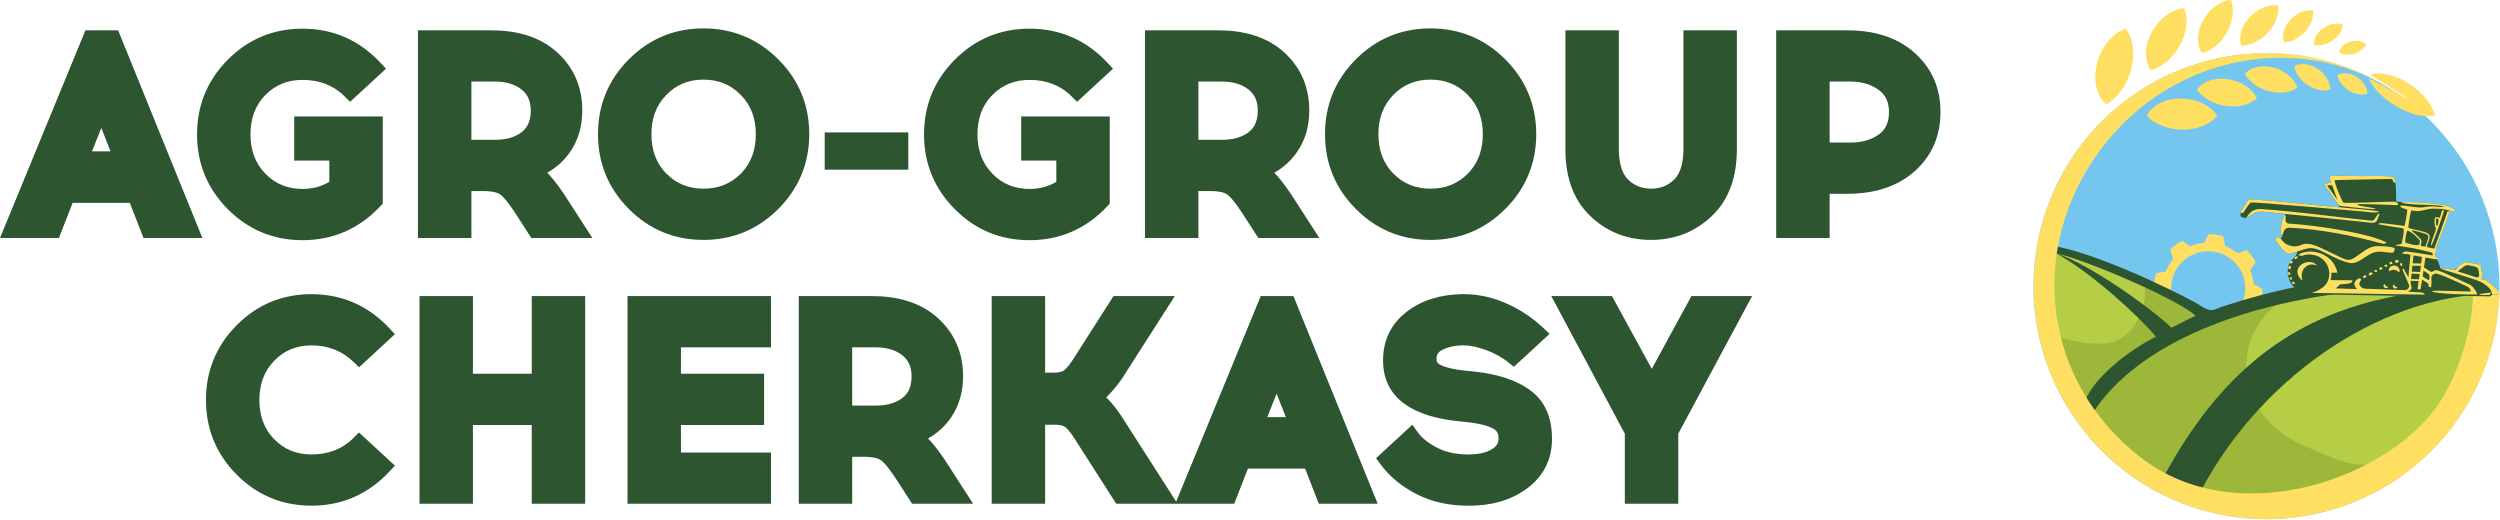 <svg width="4667" height="970" viewBox="0 0 4667 970" fill="none" xmlns="http://www.w3.org/2000/svg">
<path fill-rule="evenodd" clip-rule="evenodd" d="M2195.69 936.442L2353.55 552.741H2414.56L2571.85 940.412H2461.97L2436.36 874.84H2329.65L2304.03 940.412H2083.8L2005.74 818.442C2001.49 811.798 1994.43 801.45 1987.96 796.778C1983.35 793.438 1974.75 792.857 1969.31 792.857H1951.05V940.412H1851.3V552.741H1951.05V695.673H1967.26C1972.92 695.673 1981 695.032 1985.8 691.654C1992.38 687.044 1999.42 676.768 2003.69 670.1L2078.68 552.741H2193.09L2093.75 708.005C2086.18 718.341 2076.05 731.509 2065.04 741.966C2077.55 753.39 2088.3 768.773 2096.3 781.263L2195.69 936.442ZM135.602 378.693L109.982 444.265H0.005L159.506 56.594H220.515L377.8 444.265H267.921L242.311 378.693H135.602ZM614.783 339.419V299.783H549.211V217.462H714.532V380.12L710.635 384.308C671.313 426.547 622.516 448.367 564.75 448.367C510.445 448.367 463.669 429.04 425.351 390.553C387.059 352.067 367.841 305.218 367.841 250.937C367.841 196.657 387.059 149.808 425.351 111.321C463.669 72.835 510.445 53.52 564.75 53.52C622.516 53.52 671.313 75.328 710.635 117.567L720.584 128.253L653.487 190.134L643.623 180.257C621.899 158.521 595.346 149.167 564.75 149.167C537.616 149.167 514.536 157.965 495.438 177.366C475.457 197.661 467.59 222.847 467.59 250.937C467.59 279.076 475.675 304.019 495.475 324.304C514.524 343.801 537.568 352.708 564.75 352.708C582.867 352.708 599.569 348.546 614.783 339.419ZM1021.67 322.488C1036.91 338.028 1050.59 358.372 1060.6 374.215L1105.79 444.265H991.803L964.536 401.857C957.614 391.315 944.301 371.08 934.28 363.408C927.151 357.936 913.245 356.823 904.943 356.654H880.023V444.265H780.273V56.594H916.731C962.103 56.594 1007 67.074 1041.1 98.614C1072.25 127.455 1087 164.029 1087 206.364C1087 234.297 1080.17 260.729 1064.18 283.796C1052.85 300.159 1038.4 312.891 1021.67 322.488ZM1173.86 110.813C1212.18 72.326 1258.96 52.999 1313.26 52.999C1367.61 52.999 1414.46 72.363 1452.9 110.789C1491.33 149.227 1510.69 196.076 1510.69 250.429C1510.69 304.782 1491.33 351.631 1452.9 390.069C1414.46 428.495 1367.61 447.847 1313.26 447.847C1258.96 447.847 1212.18 428.532 1173.86 390.045C1135.57 351.558 1116.35 304.71 1116.35 250.429C1116.35 196.148 1135.57 149.3 1173.86 110.813ZM1695.64 316.691H1539.53V247.173H1695.64V316.691ZM1971.94 339.419V299.783H1906.36V217.462H2071.68V380.12L2067.79 384.308C2028.47 426.547 1979.67 448.367 1921.9 448.367C1867.6 448.367 1820.82 429.04 1782.5 390.553C1744.21 352.067 1724.99 305.218 1724.99 250.937C1724.99 196.657 1744.21 149.808 1782.5 111.321C1820.82 72.835 1867.6 53.52 1921.9 53.52C1979.67 53.52 2028.47 75.328 2067.79 117.567L2077.74 128.253L2010.64 190.134L2000.77 180.257C1979.05 158.521 1952.5 149.167 1921.9 149.167C1894.77 149.167 1871.69 157.965 1852.59 177.366C1832.61 197.661 1824.74 222.847 1824.74 250.937C1824.74 279.076 1832.83 304.019 1852.63 324.304C1871.68 343.801 1894.72 352.708 1921.9 352.708C1940.02 352.708 1956.72 348.546 1971.94 339.419ZM2378.82 322.488C2394.06 338.028 2407.74 358.372 2417.75 374.215L2462.94 444.265H2348.96L2321.69 401.857C2314.77 391.315 2301.45 371.08 2291.43 363.408C2284.3 357.936 2270.4 356.823 2262.1 356.654H2237.18V444.265H2137.43V56.594H2273.88C2319.26 56.594 2364.16 67.074 2398.25 98.614C2429.4 127.455 2444.16 164.029 2444.16 206.364C2444.16 234.297 2437.32 260.729 2421.33 283.796C2410 300.159 2395.55 312.891 2378.82 322.488ZM2531.02 110.813C2569.33 72.326 2616.11 52.999 2670.41 52.999C2724.77 52.999 2771.62 72.363 2810.05 110.789C2848.48 149.227 2867.84 196.076 2867.84 250.429C2867.84 304.782 2848.48 351.631 2810.05 390.069C2771.62 428.495 2724.77 447.847 2670.41 447.847C2616.11 447.847 2569.33 428.532 2531.02 390.045C2492.72 351.558 2473.5 304.71 2473.5 250.429C2473.5 196.148 2492.72 149.3 2531.02 110.813ZM3242.35 56.594V279.112C3242.35 325.962 3230.1 370.73 3195.29 403.661C3163.77 433.469 3125.65 447.847 3082.33 447.847C3038.89 447.847 3000.61 433.626 2969.08 403.624C2934.43 370.656 2922.31 325.865 2922.31 279.112V56.594H3022.06V277.575C3022.06 296.686 3024.91 320.951 3039.25 335.123C3051.25 346.972 3065.53 352.2 3082.33 352.2C3099.14 352.2 3113.42 346.984 3125.41 335.123C3139.75 320.951 3142.61 296.673 3142.61 277.575V56.594H3242.35ZM3415.52 361.786V444.265H3315.77V56.594H3448.13C3494.35 56.594 3539.56 67.461 3574.65 98.989C3607.07 128.132 3622.5 165.456 3622.5 208.93C3622.5 252.547 3607.21 290.113 3574.65 319.377C3539.56 350.905 3494.35 361.786 3448.13 361.786H3415.52ZM581.403 549.146C639.169 549.146 687.967 570.967 727.288 613.205L737.237 623.892L670.285 685.615L660.434 676.03C638.394 654.62 612.059 644.794 581.403 644.794C554.209 644.794 531.177 653.725 512.127 673.21C492.328 693.494 484.244 718.438 484.244 746.576C484.244 774.666 492.111 799.852 512.091 820.148C531.189 839.549 554.269 848.348 581.403 848.348C611.998 848.348 638.552 838.992 660.277 817.256L670.139 807.38L737.237 869.26L727.288 879.947C687.967 922.173 639.157 943.995 581.403 943.995C527.099 943.995 480.322 924.679 442.005 886.192C403.712 847.706 384.493 800.857 384.493 746.576C384.493 692.297 403.712 645.447 442.005 606.96C480.322 568.474 527.099 549.146 581.403 549.146ZM992.638 793.378H882.843V940.412H783.094V552.741H882.843V697.73H992.638V552.741H1092.38V940.412H992.638V793.378ZM1271.19 697.73H1426.42V793.378H1271.19V844.765H1439.24V940.412H1171.44V552.741H1439.24V648.388H1271.19V697.73ZM1732.53 818.635C1747.77 834.176 1761.45 854.519 1771.46 870.362L1816.65 940.412H1702.66L1675.4 898.005C1668.47 887.464 1655.16 867.227 1645.14 859.555C1638.01 854.085 1624.11 852.97 1615.8 852.801H1590.88V940.412H1491.13V552.741H1627.59C1672.96 552.741 1717.86 563.222 1751.96 594.761C1783.11 623.602 1797.86 660.176 1797.86 702.511C1797.86 730.444 1791.03 756.876 1775.04 779.943C1763.71 796.306 1749.26 809.038 1732.53 818.635ZM2729.09 549.146H2733.19C2760.71 549.146 2787.23 555.403 2812.34 566.538C2837.96 577.914 2861.14 593.284 2881.5 612.564L2892.79 623.25L2825.98 684.84L2816.21 676.877C2803.78 666.723 2789.55 659.183 2774.53 653.64C2761.7 648.909 2746.96 644.794 2733.19 644.794H2729.09C2716.49 644.794 2704.47 647.384 2693.12 652.842C2685.34 656.593 2681.62 661.519 2681.62 670.233C2681.62 675.934 2684.08 678.802 2689.12 681.283C2700.6 686.922 2716.26 689.61 2728.59 691.146L2757.46 694.232C2792.43 698.42 2829.45 708.041 2857.99 729.608C2886.72 751.32 2897.3 783.67 2897.3 818.817C2897.3 856.492 2882.38 887.621 2852.41 910.53C2820.8 934.7 2782.73 943.995 2743.43 943.995H2740.36C2706.72 943.995 2673.81 937.653 2643.78 922.137C2617.26 908.449 2594.06 890.028 2576.45 865.776L2568.86 855.331L2636.58 792.857L2646.14 806.302C2655.19 819.034 2668.77 828.523 2682.48 835.64C2700.38 844.91 2720.34 848.348 2740.36 848.348H2743.19C2757.31 848.117 2773.47 845.963 2785.66 838.29C2793.12 833.582 2797.56 827.821 2797.56 818.817C2797.56 810.695 2795.37 804.584 2788.08 800.493C2775.79 793.595 2757.98 790.4 2744.42 788.681L2716.11 785.595C2649.54 777.728 2581.87 750.679 2581.87 672.799C2581.87 636.055 2596.09 605.411 2625.1 582.718C2655.1 559.24 2691.18 549.824 2729.09 549.146ZM3033.23 809.642L2895.95 552.741H3009.21L3083.57 688.593L3157.47 552.741H3270.81L3132.98 809.656V940.412H3033.23V809.642ZM189.133 238.702L171.693 282.526H206.342L189.133 238.702ZM880.023 152.24V261.007H923.387C941.13 261.007 959.587 257.715 973.94 246.629C986.817 236.668 990.836 222.17 990.836 206.364C990.836 190.521 986.236 177.002 973.589 167.054C959.272 155.798 941.239 152.24 923.387 152.24H880.023ZM1382.84 177.111C1363.66 157.627 1340.54 148.646 1313.26 148.646C1286.07 148.646 1263.03 157.577 1243.99 177.063C1224.19 197.347 1216.1 222.291 1216.1 250.429C1216.1 278.519 1223.97 303.705 1243.95 324.001C1263.05 343.402 1286.13 352.2 1313.26 352.2C1340.54 352.2 1363.89 343.522 1383.09 324.001C1403.06 303.705 1410.94 278.519 1410.94 250.429C1410.94 222.23 1402.76 197.347 1382.84 177.111ZM2237.18 152.24V261.007H2280.54C2298.28 261.007 2316.74 257.715 2331.09 246.629C2343.97 236.668 2347.99 222.17 2347.99 206.364C2347.99 190.521 2343.39 177.002 2330.74 167.054C2316.42 155.798 2298.39 152.24 2280.54 152.24H2237.18ZM2739.99 177.111C2720.81 157.627 2697.69 148.646 2670.41 148.646C2643.22 148.646 2620.19 157.577 2601.14 177.063C2581.34 197.347 2573.25 222.291 2573.25 250.429C2573.25 278.519 2581.12 303.705 2601.1 324.001C2620.2 343.402 2643.28 352.2 2670.41 352.2C2697.69 352.2 2721.04 343.522 2740.25 324.001C2760.21 303.705 2768.09 278.519 2768.09 250.429C2768.09 222.23 2759.91 197.347 2739.99 177.111ZM3415.52 266.127H3453.77C3472.85 266.127 3491.8 262.289 3507.52 250.95C3521.64 240.759 3526.34 225.922 3526.34 208.93C3526.34 191.949 3521.02 178.055 3507.17 167.865C3491.5 156.367 3472.95 152.24 3453.77 152.24H3415.52V266.127ZM1590.88 648.388V757.154H1634.25C1651.99 757.154 1670.45 753.862 1684.8 742.776C1697.68 732.816 1701.7 718.317 1701.7 702.511C1701.7 686.668 1697.1 673.149 1684.45 663.202C1670.13 651.946 1652.1 648.388 1634.25 648.388H1590.88ZM2383.18 734.849L2365.74 778.673H2400.39L2383.18 734.849Z" fill="#2D5530"/>
<path fill-rule="evenodd" clip-rule="evenodd" d="M130.813 371.649L105.195 437.227H10.521L164.233 63.624H215.788L367.363 437.227H272.748L247.132 371.649H130.813ZM621.831 343.301V292.751H556.253V224.496H707.505V377.354L705.498 379.511C667.508 420.316 620.568 441.325 564.764 441.325C512.329 441.325 467.346 422.755 430.351 385.582C393.365 348.416 374.889 303.361 374.889 250.937C374.889 198.515 393.365 153.458 430.351 116.294C467.348 79.121 512.328 60.551 564.764 60.551C620.568 60.551 667.508 81.56 705.498 122.365L710.624 127.871L653.699 180.367L648.615 175.284C625.555 152.224 597.224 142.126 564.764 142.126C535.734 142.126 510.848 151.681 490.433 172.423C469.143 194.054 460.563 220.984 460.563 250.937C460.563 280.93 469.352 307.609 490.453 329.216C510.824 350.075 535.676 359.75 564.764 359.75C585.527 359.75 604.639 354.57 621.831 343.301ZM1009.75 320.848C1027.29 336.297 1043.57 360.428 1054.71 378.065L1092.88 437.227H995.642L970.397 397.955C964.533 389.021 958.371 380.032 951.677 371.652C947.961 367.001 943.31 361.444 938.566 357.809C929.967 351.224 915.225 349.822 904.875 349.618L872.987 349.619V437.227H787.312V63.624H916.733C960.269 63.624 1003.58 73.487 1036.32 103.785C1066.04 131.285 1079.97 165.998 1079.97 206.365C1079.97 232.859 1073.56 257.907 1058.4 279.793C1045.82 297.943 1029.18 311.352 1009.75 320.848ZM1178.86 115.781C1215.86 78.609 1260.84 60.038 1313.27 60.038C1365.76 60.038 1410.82 78.653 1447.93 115.768C1485.05 152.883 1503.66 197.94 1503.66 250.425C1503.66 302.91 1485.05 347.967 1447.93 385.082C1410.82 422.197 1365.76 440.813 1313.27 440.813C1260.84 440.813 1215.86 422.243 1178.86 385.07C1141.88 347.905 1123.4 302.848 1123.4 250.425C1123.4 198.003 1141.88 152.945 1178.86 115.781ZM1688.61 309.657H1546.58V254.211H1688.61V309.657ZM1978.99 343.301V292.751H1913.41V224.496H2064.66V377.354L2062.65 379.511C2024.66 420.316 1977.72 441.325 1921.92 441.325C1869.48 441.325 1824.5 422.755 1787.51 385.582C1750.52 348.416 1732.04 303.361 1732.04 250.937C1732.04 198.515 1750.52 153.458 1787.51 116.294C1824.5 79.121 1869.48 60.551 1921.92 60.551C1977.72 60.551 2024.66 81.56 2062.65 122.365L2067.78 127.871L2010.85 180.367L2005.77 175.284C1982.71 152.224 1954.38 142.126 1921.92 142.126C1892.89 142.126 1868 151.681 1847.59 172.423C1826.3 194.054 1817.72 220.984 1817.72 250.937C1817.72 280.93 1826.51 307.609 1847.61 329.216C1867.98 350.075 1892.83 359.75 1921.92 359.75C1942.68 359.75 1961.79 354.57 1978.99 343.301ZM2366.91 320.848C2384.45 336.297 2400.73 360.428 2411.87 378.065L2450.03 437.227H2352.8L2327.55 397.955C2321.69 389.021 2315.53 380.032 2308.83 371.652C2305.12 367.001 2300.46 361.444 2295.72 357.809C2287.12 351.224 2272.38 349.822 2262.03 349.618L2230.14 349.619V437.227H2144.47V63.624H2273.89C2317.42 63.624 2360.74 73.487 2393.48 103.785C2423.19 131.285 2437.12 165.998 2437.12 206.365C2437.12 232.859 2430.72 257.907 2415.55 279.793C2402.97 297.943 2386.34 311.352 2366.91 320.848ZM2536.02 115.781C2573.01 78.609 2617.99 60.038 2670.43 60.038C2722.91 60.038 2767.97 78.653 2805.08 115.768C2842.2 152.883 2860.82 197.94 2860.82 250.425C2860.82 302.91 2842.2 347.967 2805.08 385.082C2767.97 422.197 2722.91 440.813 2670.43 440.813C2617.99 440.813 2573.01 422.243 2536.02 385.07C2499.03 347.905 2480.55 302.848 2480.55 250.425C2480.55 198.003 2499.03 152.945 2536.02 115.781ZM3235.33 63.624V279.116C3235.33 323.98 3223.83 366.99 3190.46 398.547C3160.25 427.124 3123.87 440.813 3082.34 440.813C3040.72 440.813 3004.16 427.28 2973.95 398.532C2940.73 366.931 2929.35 323.886 2929.35 279.116V63.624H3015.03V277.578C3015.03 298.817 3018.44 324.451 3034.32 340.138C3047.63 353.285 3063.69 359.238 3082.34 359.238C3100.99 359.238 3117.05 353.285 3130.36 340.138C3146.24 324.451 3149.65 298.817 3149.65 277.578V63.624H3235.33ZM3408.49 354.742V437.227H3322.82V63.624H3448.14C3492.56 63.624 3536.21 73.891 3569.96 104.224C3600.9 132.031 3615.47 167.449 3615.47 208.927C3615.47 250.552 3601.02 286.219 3569.96 314.143C3536.21 344.475 3492.56 354.742 3448.14 354.742H3408.49ZM581.414 556.187C637.219 556.187 684.158 577.198 722.148 618.003L727.274 623.509L670.424 675.936L665.341 670.996C641.992 648.305 613.905 637.763 581.414 637.763C552.327 637.763 527.474 647.437 507.103 668.296C486.002 689.903 477.213 716.582 477.213 746.575C477.213 776.528 485.793 803.459 507.083 825.089C527.498 845.831 552.385 855.387 581.414 855.387C613.874 855.387 642.206 845.289 665.265 822.23L670.349 817.146L727.274 869.642L722.148 875.148C684.158 915.952 637.219 936.962 581.414 936.962C528.98 936.962 483.997 918.393 447.001 881.22C410.015 844.055 391.54 798.997 391.54 746.575C391.54 694.153 410.015 649.094 447.001 611.93C483.997 574.758 528.98 556.187 581.414 556.187ZM999.673 786.338H875.805V933.376H790.13V559.773H875.805V704.763H999.673V559.773H1085.35V933.376H999.673V786.338ZM1264.15 704.763H1419.38V786.338H1264.15V851.801H1432.19V933.376H1178.47V559.773H1432.19V641.35H1264.15V704.763ZM1720.61 816.997C1738.15 832.446 1754.43 856.578 1765.57 874.215L1803.73 933.376H1706.5L1681.25 894.105C1675.39 885.17 1669.23 876.182 1662.53 867.802C1658.82 863.151 1654.17 857.594 1649.42 853.959C1640.82 847.373 1626.08 845.971 1615.73 845.767L1583.84 845.769V933.376H1498.17V559.773H1627.59C1671.12 559.773 1714.44 569.636 1747.18 599.935C1776.89 627.434 1790.82 662.148 1790.82 702.514C1790.82 729.008 1784.42 754.056 1769.25 775.942C1756.67 794.092 1740.04 807.501 1720.61 816.997ZM1944.01 785.826V933.376H1858.33V559.773H1944.01V702.714H1967.26C1974.59 702.714 1983.67 701.757 1989.85 697.414C1997.34 692.155 2004.76 681.504 2009.62 673.893L2082.53 559.773H2180.23L2088.2 703.672L2088.06 703.861C2079.59 715.442 2067.16 731.59 2054.28 742.112C2068.83 753.11 2081.64 771.419 2090.38 785.06L2185.36 933.376H2087.66L2011.68 814.651C2006.84 807.097 1999.44 796.382 1992.08 791.069C1986.03 786.697 1976.53 785.826 1969.31 785.826H1944.01ZM2324.86 867.798L2299.24 933.376H2204.56L2358.28 559.773H2409.83L2561.41 933.376H2466.79L2441.17 867.798H2324.86ZM2728.96 556.188L2733.19 556.187C2759.73 556.187 2785.28 562.226 2809.49 572.969C2834.39 584.015 2856.89 598.947 2876.67 617.667L2882.49 623.176L2825.71 675.534L2820.68 671.428C2807.63 660.783 2792.73 652.851 2776.96 647.035C2763.3 641.993 2747.85 637.763 2733.19 637.763H2729.09C2715.43 637.763 2702.38 640.586 2690.07 646.502C2679.84 651.418 2674.59 658.794 2674.59 670.238C2674.59 678.675 2678.55 683.924 2686.03 687.599C2698.28 693.623 2714.53 696.48 2727.91 698.153L2756.58 701.225C2790.29 705.258 2826.27 714.459 2853.75 735.223C2880.68 755.575 2890.28 785.929 2890.28 818.814C2890.28 854.297 2876.37 883.352 2848.14 904.94C2817.79 928.154 2781.16 936.962 2743.44 936.962H2740.36C2707.86 936.962 2676.04 930.88 2647.01 915.891C2621.47 902.702 2599.1 884.998 2582.14 861.635L2578.23 856.247L2635.49 803.446L2640.41 810.379C2650.14 824.065 2664.51 834.234 2679.26 841.883C2698.18 851.693 2719.2 855.387 2740.36 855.387H2743.38C2758.81 855.134 2776.04 852.66 2789.4 844.243C2798.95 838.228 2804.6 830.282 2804.6 818.814C2804.6 808.124 2801.1 799.714 2791.52 794.347C2778.34 786.96 2759.88 783.551 2745.12 781.675L2716.97 778.605C2654.19 771.187 2588.91 746.679 2588.91 672.8C2588.91 638.216 2602.14 609.622 2629.44 588.262C2658.22 565.752 2692.87 556.833 2728.96 556.188ZM3040.27 807.881L2907.7 559.773H3005.06L3083.6 703.279L3161.66 559.773H3259.06L3125.95 807.887V933.376H3040.27V807.881ZM189.183 219.558L161.329 289.56H216.671L189.183 219.558ZM872.987 145.2V268.043H923.394C942.766 268.043 962.597 264.279 978.245 252.187C992.909 240.856 997.879 224.434 997.879 206.365C997.879 188.326 992.319 172.84 977.939 161.529C962.329 149.252 942.888 145.2 923.394 145.2H872.987ZM1387.86 172.167C1367.36 151.34 1342.44 141.614 1313.27 141.614C1284.19 141.614 1259.33 151.287 1238.96 172.147C1217.86 193.754 1209.07 220.432 1209.07 250.425C1209.07 280.378 1217.65 307.309 1238.94 328.939C1259.36 349.682 1284.24 359.238 1313.27 359.238C1342.45 359.238 1367.58 349.802 1388.12 328.939C1409.41 307.309 1417.99 280.378 1417.99 250.425C1417.99 220.368 1409.09 193.731 1387.86 172.167ZM2230.14 145.2V268.043H2280.55C2299.92 268.043 2319.75 264.279 2335.4 252.187C2350.06 240.856 2355.03 224.434 2355.03 206.365C2355.03 188.326 2349.47 172.84 2335.09 161.529C2319.48 149.252 2300.04 145.2 2280.55 145.2H2230.14ZM2745.02 172.167C2724.51 151.34 2699.59 141.614 2670.43 141.614C2641.34 141.614 2616.49 151.287 2596.12 172.147C2575.02 193.754 2566.23 220.432 2566.23 250.425C2566.23 280.378 2574.81 307.309 2596.1 328.939C2616.51 349.682 2641.4 359.238 2670.43 359.238C2699.6 359.238 2724.74 349.802 2745.27 328.939C2766.56 307.309 2775.14 280.378 2775.14 250.425C2775.14 220.368 2766.24 193.731 2745.02 172.167ZM3408.49 273.166H3453.78C3474.39 273.166 3494.69 268.884 3511.65 256.65C3527.65 245.104 3533.39 228.235 3533.39 208.927C3533.39 189.688 3527.02 173.715 3511.34 162.191C3494.45 149.787 3474.48 145.2 3453.78 145.2H3408.49V273.166ZM1583.84 641.35V764.192H1634.25C1653.62 764.192 1673.45 760.429 1689.1 748.337C1703.76 737.005 1708.73 720.583 1708.73 702.514C1708.73 684.476 1703.17 668.989 1688.79 657.679C1673.18 645.402 1653.74 641.35 1634.25 641.35H1583.84ZM2383.23 715.707L2355.37 785.71H2410.71L2383.23 715.707Z" fill="#2D5530"/>
<path d="M125.699 364.161L100.083 429.739H21.696L169.247 71.109H210.745L356.246 429.739H277.86L252.245 364.161H125.699ZM189.228 199.192L150.291 297.046H227.653L189.228 199.192Z" fill="#2D5530"/>
<path d="M564.762 68.037C618.044 68.037 663.128 88.017 700.016 127.466L653.906 169.989C630.34 146.422 600.624 134.638 564.762 134.638C532.997 134.638 506.356 145.397 485.351 166.916C463.833 188.945 453.074 216.612 453.074 250.937C453.074 284.751 463.833 312.417 485.351 334.446C506.356 356.477 532.997 367.236 564.762 367.236C588.84 367.236 610.359 360.575 629.314 347.254V285.263H563.736V231.981H700.016V374.408C663.128 413.857 618.044 433.838 564.762 433.838C514.041 433.838 471.006 415.906 435.655 380.044C400.304 344.693 382.373 301.658 382.373 250.937C382.373 200.216 400.304 157.181 435.655 121.319C471.006 85.968 514.041 68.037 564.762 68.037Z" fill="#2D5530"/>
<path d="M794.797 71.109H916.731C965.403 71.109 1003.83 83.919 1031.49 109.023C1058.65 134.638 1072.48 166.916 1072.48 206.365C1072.48 233.006 1065.82 256.061 1052.5 275.529C1038.67 294.998 1019.71 309.343 995.119 319.077C1009.98 328.812 1027.91 349.817 1048.4 382.094L1079.14 429.741H999.729L976.674 393.878C962.329 371.847 951.058 358.014 943.372 351.867C935.176 345.719 922.367 342.645 904.949 342.133H865.498V429.741H794.797V71.109ZM865.498 137.713V275.529H923.392C947.984 275.529 967.964 269.894 982.823 258.11C997.68 246.326 1005.36 229.42 1005.36 206.365C1005.36 184.334 997.68 167.428 982.823 155.644C967.452 143.861 947.472 137.713 923.392 137.713H865.498ZM1184.17 120.806C1219.52 85.456 1262.55 67.523 1313.27 67.523C1363.99 67.523 1407.03 85.456 1442.89 120.806C1478.24 156.669 1496.18 199.704 1496.18 250.425C1496.18 301.145 1478.24 344.182 1442.89 379.533C1407.03 415.395 1363.99 433.327 1313.27 433.327C1262.55 433.327 1219.52 415.395 1184.17 379.533C1148.82 344.182 1130.89 301.145 1130.89 250.425C1130.89 199.704 1148.82 156.669 1184.17 120.806ZM1393.2 166.916C1371.68 144.885 1345.04 134.126 1313.27 134.126C1281.51 134.126 1254.87 144.885 1233.86 166.916C1212.35 188.946 1201.59 216.612 1201.59 250.425C1201.59 284.751 1212.35 312.417 1233.86 333.935C1254.87 355.965 1281.51 366.723 1313.27 366.723C1345.55 366.723 1372.19 355.965 1393.71 333.935C1414.72 312.417 1425.47 284.751 1425.47 250.425C1425.47 216.612 1414.72 188.946 1393.2 166.916ZM1681.13 302.171H1554.07V261.696H1681.13V302.171ZM1921.92 68.036C1975.2 68.036 2020.29 88.017 2057.18 127.466L2011.07 169.989C1987.5 146.422 1957.78 134.638 1921.92 134.638C1890.16 134.638 1863.52 145.397 1842.51 166.916C1820.99 188.946 1810.23 216.612 1810.23 250.937C1810.23 284.751 1820.99 312.417 1842.51 334.447C1863.52 356.478 1890.16 367.237 1921.92 367.237C1946 367.237 1967.52 360.576 1986.47 347.255V285.263H1920.9V231.981H2057.18V374.409C2020.29 413.858 1975.2 433.839 1921.92 433.839C1871.2 433.839 1828.17 415.907 1792.81 380.045C1757.46 344.694 1739.53 301.658 1739.53 250.937C1739.53 200.216 1757.46 157.181 1792.81 121.318C1828.17 85.968 1871.2 68.036 1921.92 68.036Z" fill="#2D5530"/>
<path d="M2151.95 71.109H2273.88C2322.56 71.109 2360.98 83.919 2388.65 109.022C2415.8 134.638 2429.63 166.916 2429.63 206.365C2429.63 233.006 2422.97 256.061 2409.65 275.529C2395.82 294.998 2376.86 309.343 2352.27 319.076C2367.13 328.811 2385.06 349.817 2405.55 382.093L2436.29 429.74H2356.88L2333.83 393.877C2319.48 371.847 2308.21 358.014 2300.52 351.866C2292.33 345.719 2279.52 342.644 2262.1 342.132H2222.65V429.74H2151.95V71.109ZM2222.65 137.713V275.529H2280.54C2305.14 275.529 2325.12 269.894 2339.97 258.11C2354.83 246.326 2362.52 229.42 2362.52 206.365C2362.52 184.334 2354.83 167.428 2339.97 155.644C2324.6 143.861 2304.62 137.713 2280.54 137.713H2222.65ZM2541.32 120.806C2576.67 85.456 2619.71 67.523 2670.43 67.523C2721.15 67.523 2764.18 85.456 2800.05 120.806C2835.4 156.669 2853.33 199.704 2853.33 250.425C2853.33 301.145 2835.4 344.182 2800.05 379.532C2764.18 415.395 2721.15 433.326 2670.43 433.326C2619.71 433.326 2576.67 415.395 2541.32 379.532C2505.97 344.182 2488.04 301.145 2488.04 250.425C2488.04 199.704 2505.97 156.669 2541.32 120.806ZM2750.35 166.916C2728.83 144.885 2702.19 134.126 2670.43 134.126C2638.66 134.126 2612.02 144.885 2591.01 166.916C2569.5 188.945 2558.74 216.612 2558.74 250.425C2558.74 284.751 2569.5 312.417 2591.01 333.935C2612.02 355.964 2638.66 366.723 2670.43 366.723C2702.7 366.723 2729.34 355.964 2750.86 333.935C2771.87 312.417 2782.63 284.751 2782.63 250.425C2782.63 216.612 2771.87 188.945 2750.35 166.916ZM3227.84 71.109V279.116C3227.84 328.299 3213.49 366.211 3185.32 392.852C3157.14 420.006 3122.81 433.326 3082.34 433.326C3041.86 433.326 3007.54 420.006 2979.36 392.852C2951.18 366.211 2936.84 328.299 2936.84 279.116V71.109H3007.54V277.578C3007.54 308.831 3014.71 331.372 3029.06 345.206C3043.4 359.551 3061.33 366.723 3082.34 366.723C3103.34 366.723 3121.28 359.551 3135.62 345.206C3149.97 331.372 3157.14 308.831 3157.14 277.578V71.109H3227.84ZM3330.3 71.109H3448.14C3497.32 71.109 3536.26 83.919 3564.95 109.534C3593.64 135.664 3607.99 168.452 3607.99 208.926C3607.99 249.4 3593.64 282.702 3564.95 308.318C3536.26 334.447 3497.32 347.255 3448.14 347.255H3401.01V429.74H3330.3V71.109ZM3401.01 280.653H3453.78C3478.88 280.653 3499.37 274.504 3516.28 262.721C3532.68 250.937 3540.87 233.006 3540.87 208.926C3540.87 185.871 3532.68 168.452 3515.77 156.156C3498.86 143.861 3478.37 137.713 3453.78 137.713H3401.01V280.653Z" fill="#2D5530"/>
<path d="M581.412 563.673C634.694 563.673 679.778 583.654 716.666 623.103L670.557 665.627C646.478 642.06 616.762 630.276 581.412 630.276C549.647 630.276 523.006 641.035 502 663.065C480.483 685.095 469.724 712.761 469.724 746.575C469.724 780.901 480.483 808.567 502 830.085C523.006 852.114 549.647 862.873 581.412 862.873C617.274 862.873 646.99 851.09 670.557 827.522L716.666 870.045C679.778 909.495 634.694 929.476 581.412 929.476C530.691 929.476 487.655 911.545 452.305 875.682C416.954 840.331 399.022 797.295 399.022 746.575C399.022 695.854 416.954 652.819 452.305 616.956C487.655 581.605 530.691 563.673 581.412 563.673ZM1077.86 925.89H1007.16V778.851H868.316V925.89H797.614V567.259H868.316V712.248H1007.16V567.259H1077.86V925.89ZM1256.66 712.248H1411.9V778.851H1256.66V859.287H1424.71V925.89H1185.96V567.259H1424.71V633.862H1256.66V712.248ZM1505.65 567.259H1627.59C1676.26 567.259 1714.68 580.068 1742.35 605.172C1769.5 630.788 1783.34 663.066 1783.34 702.515C1783.34 729.156 1776.68 752.21 1763.36 771.679C1749.52 791.147 1730.57 805.492 1705.98 815.226C1720.83 824.961 1738.76 845.967 1759.26 878.243L1790 925.89H1710.59L1687.53 890.027C1673.19 867.996 1661.91 854.163 1654.23 848.016C1646.03 841.869 1633.22 838.794 1615.81 838.282H1576.36V925.89H1505.65V567.259ZM1576.36 633.862V771.679H1634.25C1658.84 771.679 1678.82 766.043 1693.68 754.259C1708.54 742.475 1716.22 725.569 1716.22 702.515C1716.22 680.484 1708.54 663.577 1693.68 651.793C1678.31 640.011 1658.33 633.862 1634.25 633.862H1576.36ZM2091.76 925.89L2017.98 810.616C2009.79 797.808 2002.61 789.61 1996.46 784.999C1990.32 780.388 1981.09 778.339 1969.31 778.339H1936.52V925.89H1865.82V567.259H1936.52V710.199H1967.26C1979.05 710.199 1987.76 708.15 1994.42 703.539C2000.56 698.928 2007.74 690.731 2015.93 677.923L2086.63 567.259H2166.56L2082.02 699.44C2065.12 722.495 2051.28 736.84 2040.53 742.475C2053.33 748.112 2068.19 763.994 2084.07 789.098L2171.68 925.89H2091.76ZM2319.75 860.312L2294.13 925.89H2215.74L2363.29 567.259H2404.79L2550.29 925.89H2471.91L2446.29 860.312H2319.75ZM2383.27 695.342L2344.34 793.196H2421.7L2383.27 695.342Z" fill="#2D5530"/>
<path d="M2729.09 563.673H2733.19C2757.78 563.673 2782.37 568.796 2806.45 579.555C2830.53 590.313 2852.56 605.172 2871.51 623.103L2825.41 665.626C2812.6 654.867 2797.23 646.67 2779.81 640.01C2761.88 633.35 2746.51 630.276 2733.19 630.276H2729.09C2714.23 630.276 2699.88 633.35 2687.08 639.497C2673.76 646.158 2667.1 656.405 2667.1 670.238C2667.1 680.996 2672.22 689.193 2682.98 694.316C2693.23 699.44 2708.08 703.026 2727.04 705.588L2755.73 708.661C2795.69 713.273 2826.94 724.031 2849.48 740.939C2871.51 757.845 2882.79 783.974 2882.79 818.813C2882.79 852.113 2869.98 878.754 2843.85 898.735C2817.72 918.716 2783.91 928.963 2743.43 929.475H2740.36C2706.55 929.475 2676.83 922.814 2650.7 908.981C2624.57 895.661 2603.57 878.242 2588.2 857.236L2634.31 814.713C2643.53 827.521 2657.36 838.793 2675.81 848.527C2694.25 858.262 2715.77 862.872 2740.36 862.872H2743.43C2764.44 862.36 2780.83 858.261 2793.64 850.576C2805.94 842.891 2812.09 832.133 2812.09 818.813C2812.09 804.467 2806.45 794.221 2795.18 787.56C2783.91 781.412 2767.51 776.802 2745.99 774.239L2717.82 771.166C2636.87 761.431 2596.4 728.643 2596.4 672.799C2596.4 640.01 2609.2 613.881 2634.31 593.9C2659.41 574.431 2690.66 564.186 2729.09 563.673Z" fill="#2D5530"/>
<path d="M3118.46 925.888H3047.75V806.004L2920.18 567.259H3000.62L3083.62 718.908L3166.1 567.259H3246.54L3118.46 806.004V925.888Z" fill="#2D5530"/>
<path fill-rule="evenodd" clip-rule="evenodd" d="M4360.4 119.064C4589.7 190.535 4717.64 434.354 4646.17 663.649C4574.7 892.944 4330.88 1020.89 4101.58 949.415C3872.29 877.944 3744.35 634.124 3815.82 404.829C3887.29 175.534 4131.11 47.593 4360.4 119.064Z" fill="#74C6EF"/>
<path fill-rule="evenodd" clip-rule="evenodd" d="M4113.22 606.778C4103.69 605.397 4095.69 602.739 4087.72 598.131C4085.2 596.674 4082.71 595.11 4080.46 593.279L4077.4 590.83C4075.68 589.336 4074 587.792 4072.45 586.129L4067.47 580.38C4067.28 580.174 4067.16 579.977 4066.99 579.753C4066.83 579.533 4066.73 579.4 4066.56 579.18C4066.34 578.889 4066.32 578.803 4066.14 578.509C4065.62 577.657 4064.93 576.897 4064.41 576.05C4064.24 575.781 4064.23 575.71 4064.03 575.438C4062.35 573.07 4060.54 569.31 4059.31 566.729C4058.85 565.772 4058.51 564.879 4058.1 563.882C4057.88 563.379 4057.72 562.943 4057.52 562.432L4056.03 557.92C4054.64 553.748 4053.93 549.192 4053.48 544.814C4052.4 534.151 4054.08 522.387 4058.14 512.471C4058.59 511.389 4059.03 510.278 4059.51 509.282C4060.95 506.326 4062.39 503.308 4064.29 500.611L4067.01 496.707C4067.32 496.287 4067.66 495.851 4067.96 495.476L4070.94 491.93C4072.93 489.626 4075.26 487.66 4077.47 485.592C4078.55 484.579 4079.8 483.655 4080.99 482.767L4082.23 481.924C4082.66 481.645 4083.01 481.327 4083.44 481.023L4085.98 479.399C4089.26 477.225 4093.88 474.994 4097.59 473.656L4101.33 472.322C4101.87 472.139 4102.32 472.046 4102.86 471.862L4105.98 471.019C4114.17 469.061 4122.8 468.442 4131.24 469.665C4137.01 470.5 4142.7 471.824 4147.94 473.986C4153.12 476.122 4157.97 478.722 4162.54 481.936C4164.24 483.133 4165.82 484.466 4167.42 485.791C4168.6 486.769 4169.69 487.85 4170.8 488.897C4172.98 490.957 4174.99 493.282 4176.8 495.674L4180.75 501.21C4181.95 503.138 4183.15 505.121 4184.13 507.171L4186.65 512.793C4187.91 515.756 4188.72 518.861 4189.56 521.964C4191.58 529.39 4191.95 539.894 4190.87 547.345C4189.68 555.561 4187.47 562.639 4183.8 569.936C4182.34 572.852 4180.57 575.637 4178.72 578.316C4177.25 580.436 4175.57 582.45 4173.85 584.361C4173.5 584.753 4173.15 585.17 4172.77 585.551L4169.54 588.763C4167.85 590.352 4165.55 592.302 4163.73 593.662L4157.45 597.808C4156.99 598.081 4156.58 598.328 4156.14 598.573C4155.25 599.07 4154.37 599.493 4153.45 599.995C4150.32 601.705 4146.8 602.993 4143.41 604.126C4142.84 604.315 4142.37 604.418 4141.8 604.61C4141.27 604.791 4140.8 604.889 4140.24 605.037C4139.69 605.185 4139.21 605.324 4138.68 605.453C4130.37 607.441 4121.81 608.021 4113.22 606.778ZM4222.71 551.42L4222.52 552.719C4222 556.176 4221.31 559.609 4220.52 562.989C4220.36 563.657 4220.19 564.317 4219.99 565.034C4219.68 566.172 4219.81 566.346 4219.09 566.461C4214.37 567.214 4209.78 568.127 4205.06 568.975C4204.45 569.086 4203.89 569.185 4203.33 569.286C4202.87 569.369 4202.01 569.582 4201.57 569.555C4201.35 570.482 4200.79 571.554 4200.4 572.419C4199.96 573.39 4199.59 574.211 4199.15 575.175C4197.39 579.008 4195.03 583.024 4192.64 586.436L4189.35 590.883C4187.62 593.011 4187.59 592.443 4188.22 594.353L4191.73 604.954C4191.99 605.734 4193.49 609.788 4193.41 610.312C4193.36 610.706 4187.58 615.651 4186.26 616.767L4180.01 621.438C4178.64 622.471 4177.17 623.374 4175.71 624.287C4175 624.73 4171.56 626.888 4171.18 626.832C4170.77 626.772 4160.29 619.317 4158.25 617.902C4156.5 616.682 4156.58 616.286 4155.44 616.773L4152.34 618.001C4150.93 618.507 4149.61 619.048 4148.17 619.477C4142.52 621.165 4136.8 622.463 4130.9 623.023C4129.6 623.146 4129.91 623.34 4129.32 624.379C4129.1 624.754 4128.97 625.029 4128.77 625.433C4128.4 626.161 4128.06 626.828 4127.72 627.507C4127.01 628.937 4126.33 630.278 4125.6 631.726L4122.37 638.161C4121.82 639.251 4121.97 639.431 4121.39 639.488C4121.2 639.506 4121.01 639.486 4120.77 639.483C4112.46 639.383 4103.01 637.969 4095.02 635.743C4094.36 635.561 4094.22 635.663 4094.12 635.077L4093.49 631.524C4093.11 629.433 4091.2 617.986 4090.91 617.548C4090.74 617.297 4089.05 616.7 4088.67 616.541C4083.65 614.448 4078.84 611.784 4074.38 608.722C4073.76 608.298 4073.13 607.895 4072.54 607.412C4071.42 606.483 4070.17 605.688 4069.04 604.758C4068.74 604.509 4068.48 604.31 4068.18 604.056C4067.8 603.727 4067.79 603.603 4067.29 603.762L4052.39 608.707C4049.63 609.619 4050.71 609.823 4047.8 606.771C4046.59 605.494 4044.93 603.631 4043.8 602.171C4043.6 601.921 4043.47 601.736 4043.28 601.481C4042.91 600.979 4042.58 600.658 4042.2 600.148L4037.69 593.777C4037.53 593.498 4037.38 593.37 4037.21 593.066C4036.8 592.345 4033.66 587.589 4033.73 587.082C4033.77 586.83 4039.44 578.798 4040.08 577.875C4041.15 576.342 4042.18 574.85 4043.27 573.291C4044.57 571.411 4044.02 572.434 4042.59 568.316L4042.1 566.983C4041 563.704 4040.16 561.04 4039.31 557.541C4038.86 555.658 4038.43 553.708 4038.17 551.78L4037.76 548.784C4037.69 548.282 4037.65 547.842 4037.59 547.3C4037.55 546.822 4037.44 546.226 4037.46 545.788C4036.7 545.613 4024.17 539.162 4022.98 538.562C4021.3 537.72 4021.06 537.969 4021.08 536.944L4021.17 533.924C4021.34 531.185 4021.47 528.418 4021.9 525.429L4022.64 520.314C4022.68 520.118 4022.73 519.939 4022.78 519.785L4023.64 515.554C4023.88 514.193 4024.29 512.847 4024.65 511.525C4024.85 510.788 4024.83 510.141 4025.49 510.021C4027 509.749 4042.37 506.872 4043.09 506.916C4043.2 506.477 4043.49 505.882 4043.68 505.426C4045.18 501.756 4047.02 498.221 4048.98 494.823C4049.24 494.37 4049.43 494.063 4049.7 493.626C4050.22 492.775 4050.68 492.065 4051.23 491.253C4051.53 490.808 4051.71 490.473 4052.02 490.036C4052.3 489.628 4052.51 489.33 4052.79 488.92L4055.31 485.589C4057.04 483.459 4057.07 484.03 4056.44 482.118C4056.04 480.912 4051.17 466.687 4051.25 466.16C4051.3 465.767 4056.29 461.567 4057.08 460.808L4064.65 455.034C4064.89 454.853 4065.09 454.681 4065.34 454.525C4065.66 454.328 4065.76 454.301 4066.07 454.063C4067.16 453.23 4068.51 452.438 4069.69 451.735C4070.3 451.371 4073.08 449.58 4073.48 449.64C4073.72 449.674 4080.11 454.189 4080.89 454.736L4086.41 458.569C4088.16 459.79 4088.08 460.185 4089.22 459.698L4094.41 457.681C4097.13 456.732 4100.26 455.757 4103.1 455.194C4106.6 454.497 4110.19 453.732 4113.77 453.449C4115 453.352 4114.81 453.121 4115.34 452.082L4122.26 438.381C4122.77 437.358 4122.58 436.921 4123.8 436.979C4124.71 437.023 4125.59 436.995 4126.55 437.068L4138.74 438.327C4141.01 438.656 4142.97 439.142 4145.11 439.557L4149.13 440.577C4150.26 440.895 4150.44 440.741 4150.56 441.476L4152.43 451.958C4152.59 452.834 4153.7 458.221 4153.65 459C4154.09 459.101 4154.68 459.397 4155.14 459.584C4155.66 459.795 4156.02 459.943 4156.51 460.167C4158.32 460.989 4160.18 461.813 4161.92 462.741C4165.3 464.546 4168.52 466.525 4171.65 468.697L4176.02 472.04C4177.27 473.065 4176.87 472.864 4178.45 472.343L4189.05 468.832C4189.83 468.573 4193.88 467.077 4194.41 467.153C4194.79 467.209 4199.15 472.385 4199.74 472.997L4205.53 480.553C4206.48 481.815 4211.01 488.838 4210.93 489.389C4210.89 489.642 4205.22 497.673 4204.58 498.596C4203.52 500.13 4202.48 501.621 4201.39 503.181C4200.44 504.557 4200.43 504.079 4201.07 505.599L4203.03 510.747C4204.68 515.779 4205.96 520.954 4206.7 526.226L4207.07 529.172C4207.12 529.65 4207.22 530.246 4207.2 530.683C4208 530.868 4209.67 531.87 4210.46 532.268L4221.68 537.909C4223.41 538.777 4223.59 538.523 4223.59 539.437C4223.58 543.433 4223.26 547.441 4222.71 551.42Z" fill="#FFDF62"/>
<path fill-rule="evenodd" clip-rule="evenodd" d="M3823.98 464.084C3886.78 451.533 4116.16 613.399 4158.01 577.825C4174.23 564.036 4439.34 528.66 4481.9 525.789C4510.24 523.877 4647.24 534.257 4636.46 568.832C4626.43 601.008 4633.56 635.258 4606.83 705.772C4558.91 832.174 4395.59 923.286 4266.9 939.571C4160.41 953.042 4077.33 926.994 3990.2 865.169C3878.21 785.706 3845.95 736.061 3820.61 598.103C3812.47 553.775 3811.03 508.95 3823.98 464.084Z" fill="#B6CE45"/>
<path fill-rule="evenodd" clip-rule="evenodd" d="M3824.82 619.853C3818.5 623.272 3885.76 646.094 3933.31 640.764C3983.05 635.189 4015.68 567.661 4000.9 522.153C4000.79 522.831 4125.35 600.46 4157.68 582.966C4158.23 582.664 4323.76 520.834 4265.47 557.5C4158.27 624.938 4170.14 777.753 4303.51 833.07C4369.57 860.467 4382.29 872.372 4455.2 866.651C4457.2 902.081 4286.59 950.392 4239.04 943.106C4196.34 936.569 4122.36 952.605 4063.9 913.391C4005.72 874.354 3976.19 882.281 3918.71 809.017C3907.45 794.657 3804.88 630.64 3824.82 619.853Z" fill="#9DB73B"/>
<path fill-rule="evenodd" clip-rule="evenodd" d="M4039.56 889.447L4108.87 915.632C4228.08 692.093 4460.34 544.914 4666.11 548.531C4512.43 500.628 4345.39 507.932 4147.98 572.572C4130.4 579.789 4127.63 582.416 4108.95 571.548C4106.04 566.6 3937.62 479.908 3840.4 460.359L3838.34 472.879C3899.01 486.547 4069.34 560.785 4098.8 589.581C4082.44 596.416 4062.86 607.808 4053.59 611.632C4013.22 573.457 3900.28 492.753 3838.34 472.879C3901.77 507.509 3988.56 585.835 4024.9 628.636C3984.01 647.801 3910.06 701.285 3892.9 748.021L3907.62 769.725C4027.55 586.653 4360.88 525.984 4581.08 539.471C4318.68 555.253 4159.62 667.851 4039.56 889.447Z" fill="#2D5530"/>
<path fill-rule="evenodd" clip-rule="evenodd" d="M3931.53 194.693C3975.41 172.373 3999.15 95.806 3968.51 53.457C3917.32 70.248 3890.44 156.413 3931.53 194.693Z" fill="#FFDF62"/>
<path fill-rule="evenodd" clip-rule="evenodd" d="M3974.69 885.318C4168.67 1027.05 4440.83 984.692 4582.56 790.699C4636.13 717.391 4663.38 632.916 4666.11 548.534C4649.4 548.505 4632.88 549.555 4616.58 551.942C4613.97 626.299 4585.39 703.64 4554.48 750.977C4463.16 890.789 4179.15 995.328 3996.58 854.19C3814.01 713.053 3783.55 467.884 3919.09 282.381C4053.32 98.655 4304.18 53.03 4482.23 178.756C4288.65 41.964 4020.42 85.346 3880.07 277.432C3738.33 471.422 3780.69 743.579 3974.69 885.318Z" fill="#FFDF62"/>
<path fill-rule="evenodd" clip-rule="evenodd" d="M4014.78 130.907C4057.96 120.806 4095.18 58.917 4077.47 15.282C4029.08 18.974 3987.05 88.586 4014.78 130.907Z" fill="#FFDF62"/>
<path fill-rule="evenodd" clip-rule="evenodd" d="M4110.68 99.343C4147.78 90.664 4179.76 37.491 4164.54 0C4122.96 3.173 4086.85 62.981 4110.68 99.343Z" fill="#FFDF62"/>
<path fill-rule="evenodd" clip-rule="evenodd" d="M4184.23 85.122C4218.39 85.678 4257.81 46.42 4252.77 10.493C4215.92 4.171 4171.45 48.297 4184.23 85.122Z" fill="#FFDF62"/>
<path fill-rule="evenodd" clip-rule="evenodd" d="M4263.66 78.711C4290.69 79.151 4321.89 48.081 4317.9 19.647C4288.74 14.644 4253.54 49.567 4263.66 78.711Z" fill="#FFDF62"/>
<path fill-rule="evenodd" clip-rule="evenodd" d="M4320.16 84.074C4341.77 89.056 4372.11 69.479 4373.78 45.992C4351.24 36.987 4317.04 58.97 4320.16 84.074Z" fill="#FFDF62"/>
<path fill-rule="evenodd" clip-rule="evenodd" d="M4366.35 98.123C4381.81 107.352 4410.14 99.775 4417.27 82.038C4402.09 69.469 4370.19 77.945 4366.35 98.123Z" fill="#FFDF62"/>
<path fill-rule="evenodd" clip-rule="evenodd" d="M4007.63 215.736C4037 248.971 4109.13 252.398 4139.15 216.116C4112.96 175.257 4031.74 171.256 4007.63 215.736Z" fill="#FFDF62"/>
<path fill-rule="evenodd" clip-rule="evenodd" d="M4101.34 167.112C4122.23 198.981 4183.15 210.757 4213.14 183.592C4195.88 145.63 4127.31 132.25 4101.34 167.112Z" fill="#FFDF62"/>
<path fill-rule="evenodd" clip-rule="evenodd" d="M4190.69 137.719C4206.17 168.182 4259.3 184.687 4288.7 163.436C4277.07 127.902 4217.28 109.213 4190.69 137.719Z" fill="#FFDF62"/>
<path fill-rule="evenodd" clip-rule="evenodd" d="M4282.78 123.501C4286.89 150.229 4322.76 175.761 4350.12 167.044C4350.15 137.452 4309.81 108.632 4282.78 123.501Z" fill="#FFDF62"/>
<path fill-rule="evenodd" clip-rule="evenodd" d="M4363.5 140.21C4367.3 162.058 4397.11 182.425 4419.41 174.845C4418.96 150.582 4385.43 127.591 4363.5 140.21Z" fill="#FFDF62"/>
<path fill-rule="evenodd" clip-rule="evenodd" d="M4497.44 185.874C4486.86 180.755 4420.9 144.683 4421.67 146.366C4439.77 185.65 4503.62 224.909 4545.2 215.623C4537.01 172.759 4466.69 126.247 4424.77 139.332C4422.99 139.887 4481.88 174.453 4497.44 185.874Z" fill="#FFDF62"/>
<path fill-rule="evenodd" clip-rule="evenodd" d="M4581.89 503.492C4578.5 503.551 4571.76 502.366 4555.57 500.421C4555.71 500.645 4552.06 487.943 4548.95 484.037C4550.07 484.1 4551.09 484.116 4551.99 484.077C4551.46 479.669 4544.77 481.122 4545.82 475.66C4547.35 467.716 4548.45 471.625 4547.32 463.661C4552.42 448.928 4571.11 406.307 4572.55 394.715L4571.9 394.599C4571.97 394.031 4572.02 393.479 4572.04 392.954C4576.61 394.097 4581.48 395.101 4583.75 394.15C4584.47 389.177 4569.78 384.848 4565.35 383.567C4552.61 379.879 4503.38 376.197 4486.51 377.449C4478.45 376.891 4473.23 376.405 4473.23 375.913C4473.23 359.08 4473 348.105 4471.48 341.026L4472.52 341.111C4472.71 338.741 4469.14 331.325 4468.01 330.453C4462.35 327.524 4417.74 328.71 4408.81 328.687C4402.59 328.673 4351.59 327.61 4349.81 328.772C4347.48 331.652 4350.88 337.569 4351.49 341.039C4351.27 341.171 4351.04 341.296 4350.79 341.425C4347.62 341.663 4337.99 342.485 4338.27 343.149C4338.18 343.258 4357.97 373.661 4366.07 382.283C4366.88 384.37 4367.1 386.007 4366.49 386.985C4315.03 382.755 4262.7 375.841 4211.41 372.691C4203.05 372.179 4198.38 370.736 4195.7 374.985C4193.58 378.34 4183.49 393.374 4183.15 396.963L4183.41 397.032C4181.06 402.246 4182.12 406.77 4193.26 406.647C4208.35 400.311 4207.28 393.618 4226.1 395.378C4239.08 396.702 4252.06 398.003 4265.05 399.298C4265.76 400.166 4266.12 401.15 4266.22 402.286C4260 404.211 4255.09 432.006 4259.51 440.043C4259.95 439.712 4260.32 439.286 4260.64 438.801C4260.66 441.826 4259.13 443.731 4257.68 445.507C4255.5 443.454 4252.83 442.826 4246.94 445.468C4247.4 448.984 4259.08 463.027 4261.73 465.939C4270.33 475.409 4271.39 475.66 4286.13 470.46C4291.77 468.472 4284.39 480.854 4280.04 483.819C4260.88 499.48 4270.48 548.381 4315.54 549.217L4523.46 553.089L4528.55 550.96L4647.38 553.317L4652.76 550.322L4664.44 549.24C4664.87 548.289 4665.3 547.371 4665.62 546.103C4665.19 543.181 4652.35 531.706 4649.54 529.431C4636.96 519.252 4637.23 523.524 4630.29 519.972C4633.05 519.681 4634.66 518.426 4634.41 515.709L4631.37 497.241C4630.98 494.864 4629.8 493.847 4626.96 493.514C4619.06 492.592 4604.33 487.375 4599.57 490.238C4592.27 494.623 4588.41 500.203 4581.89 503.492Z" fill="#2D5530"/>
<path fill-rule="evenodd" clip-rule="evenodd" d="M4534.38 523.007C4535.58 519.966 4536.55 513.886 4533 511.011C4531.65 509.919 4525.74 505.901 4524.02 505.449L4522.74 516.427C4525.23 517.79 4532.19 522.346 4534.38 523.007ZM4626.96 493.513C4629.79 493.845 4630.98 494.862 4631.37 497.238L4634.41 515.705C4634.66 518.424 4633.05 519.68 4630.29 519.97C4637.22 523.521 4636.96 519.252 4649.54 529.432C4652.35 531.708 4665.19 543.18 4665.61 546.104C4665.3 547.37 4664.87 548.285 4664.44 549.236L4652.76 550.323C4650.86 544.662 4650.54 541.583 4646.74 537.774C4635.64 526.651 4626.76 524.04 4610.32 518.82C4601.36 515.972 4592.17 513.029 4582.67 509.926C4578.22 508.474 4557.31 503.199 4555.57 500.418C4599.11 505.653 4574.36 505.377 4599.56 490.239C4604.34 487.374 4619.06 492.59 4626.96 493.513ZM4277.84 521.916L4275.22 521.788L4274.35 519.075C4275.88 517.628 4275.71 517.758 4277.83 517.229C4278.53 519.381 4279.36 520.022 4277.84 521.916ZM4437.4 507.248C4434.65 509.028 4433.77 507.549 4432.13 505.753C4433.29 504.085 4434.18 503.661 4436.71 503.402L4437.4 507.248ZM4450.83 495.795C4451.83 494.66 4452.69 494.081 4454.74 493.658C4455.79 494.661 4456.48 495.194 4457.04 497.072L4453.64 498.376L4450.83 495.795ZM4282.19 530.729C4279.85 530.031 4279.06 528.73 4278.57 526.056C4283.38 525.887 4286.16 527.178 4282.19 530.729ZM4481.84 496.701C4480.58 494.074 4479.25 492.085 4483.03 490.255L4484.91 495.243C4483.4 496.534 4483.48 496.616 4481.84 496.701ZM4275.55 512.782L4272.15 513.755L4271.37 507.58C4273.21 507.924 4274.46 508.446 4275.55 509.429V512.782ZM4283.72 480.774L4285.81 478.658C4288.15 478.742 4288.34 478.627 4290.04 479.759C4288.56 481.433 4286.77 483.65 4284.43 483.999L4283.72 480.774ZM4462.48 493.872C4461.28 493.06 4460.89 492.543 4460.15 490.82C4461.47 489.467 4462.33 488.841 4464.96 488.433L4466.37 492.124L4462.48 493.872ZM4447.36 499.775C4449.14 502.37 4444.61 503.883 4442.7 503.982L4441.65 500.219C4446.1 497.258 4444.84 499.361 4447.36 499.775ZM4417.05 517.171C4416.83 518.016 4414.21 518.868 4413.26 519.162L4410.57 516.932C4412.5 514.754 4413.37 514.763 4416.03 513.486C4417.67 514.158 4417.06 515.168 4417.05 517.171ZM4275.51 502.758L4271.37 501.516L4272.51 496.989L4277.16 496.366L4275.51 502.758ZM4429.61 511.283C4427.73 512.504 4424.94 514.11 4422.54 514.275L4421.95 511.283C4423.96 508.449 4428.27 506.785 4429.61 511.283ZM4470.83 485.944C4473.63 485.359 4475.75 485.226 4478.42 486.394C4477.51 489.084 4477.27 488.445 4476.11 490.532L4472.17 490.435C4471.48 488.999 4470.88 487.888 4470.83 485.944ZM4475.71 536.164C4472.36 542.471 4462.54 535.353 4468.85 531.097C4470.71 534.553 4472.05 535.164 4475.71 536.164ZM4458.41 535.617C4457.3 538.101 4453.45 538.531 4451.22 536.955C4448.87 535.306 4448.31 530.379 4452.21 530.303C4452.84 535.308 4455.24 533.861 4458.41 535.617ZM4638.17 547.66C4641.7 547.112 4646.48 546.175 4649.55 546.013C4649.58 547.974 4649.49 548.469 4647.76 550.588C4641.93 550.957 4632.49 551.295 4627.31 550.04C4631.27 548.054 4633.79 548.343 4638.17 547.66ZM4479.08 508.064C4475.74 507.874 4475.82 504.47 4469.7 503.804C4464.14 503.198 4462.5 506.159 4459.47 506.017C4458.66 499.495 4464.12 495.131 4470.79 495.784C4475.86 496.276 4481.51 502.251 4479.08 508.064ZM4548.6 421.607C4550.82 421.042 4550.76 420.546 4551.2 418.15C4552.23 412.439 4553.43 405.839 4547.71 408.363C4547.01 411.312 4547.43 419.278 4548.6 421.607ZM4559.29 392.219L4562.41 392.649C4562.7 395.1 4541.67 457.273 4538.44 458.631C4537.16 454.031 4544.15 437.686 4545.74 433.009C4549.3 422.617 4546.55 428.866 4545.43 420.817C4542.67 401.008 4548.02 405.421 4554.3 406.524C4556.58 403.289 4557.33 396.102 4559.29 392.219ZM4493.85 391.267C4490.26 390.077 4480.58 388.09 4480.61 383.936C4486.67 382.475 4510.78 388.327 4521.62 387.225C4528.71 386.504 4534.34 385.105 4542.13 385.162C4545.7 385.192 4560.3 387.188 4561.88 386.291C4555.11 380.166 4500.59 384.546 4482.38 377.994C4492.8 375.438 4551.29 379.494 4565.35 383.567C4569.78 384.846 4584.47 389.177 4583.75 394.15C4579.92 395.753 4568.69 391.794 4563.95 390.983C4557.24 389.827 4549.1 389.386 4542.12 389.496C4534.29 389.619 4529.47 391.466 4522.24 392.887C4507.66 395.761 4507.21 392.618 4501.2 392.897C4499.4 397.476 4495.53 423.794 4495.83 425.425C4505.49 428.559 4516.77 430.193 4527.2 433.471C4542.12 438.154 4533.88 445.944 4530.13 460.954C4531.66 461.834 4542.4 463.955 4544.41 463.81C4552.81 440.602 4561.4 417.522 4569.28 394.125L4572.55 394.711C4571.11 406.304 4552.41 448.928 4547.32 463.656C4548.45 471.625 4547.35 467.715 4545.82 475.662C4544.76 481.123 4551.45 479.668 4551.99 484.077C4545.99 484.337 4534.19 482.064 4527.75 480.819L4525.13 499.512C4529.4 501.483 4533.19 504.81 4537.54 507.078C4542.39 509.609 4541.9 502.42 4551.3 504.981C4559.81 507.297 4595.89 524.627 4605.67 529.037C4611 531.407 4613.9 532.457 4617.26 536.84C4619.77 540.11 4623.65 544.434 4624.35 549.671C4616.31 550.317 4543.34 549.128 4539.66 543.36C4542.8 541.425 4602.15 544.513 4612.51 544.124C4611.83 538.365 4609.41 536.605 4604.74 534.444C4595.36 530.106 4551.12 508.989 4545.93 510.648C4534.53 514.576 4541.2 520.455 4538.3 536.283C4535.29 536.293 4534.98 535.421 4533.41 533.957L4533.33 529.518L4521.68 521.983L4518.52 540.231L4513.22 540.102L4515.01 524.691L4500.38 524.273C4498.8 532.256 4507.54 539.615 4494.74 544.238C4500.34 545.033 4506.76 545.153 4512.27 545.495C4517.03 545.788 4524.3 544.782 4526.97 549.998L4315.53 546.738C4322.92 544.214 4349.89 536.696 4348.29 508.571C4346.84 491.767 4335.23 478.263 4317.35 475.673C4298.71 472.573 4300.44 481.196 4290.01 475.886C4310.34 461.897 4355.57 470.702 4363.38 509.088L4352.29 508.915C4352.45 515.89 4351.62 517.549 4350.51 522.945L4391.42 523.2C4392.12 530.145 4380.08 529.781 4375.77 530.27C4366.36 531.331 4370.06 529.298 4360.46 538.326L4400.09 539.63C4399.61 538.814 4388.41 528.81 4401.71 520.683C4404.88 518.744 4405.83 519.203 4408 521.789C4407.29 525.091 4400.66 529.064 4407.36 535.455C4410.13 538.094 4412.33 538.894 4417.14 539.035L4490.98 541.599C4494.8 540.658 4497.83 537.016 4497.38 532.867C4495.11 526.381 4491.89 520.136 4489.31 513.708C4485.67 504.618 4483.14 502.477 4486.82 501.108L4496.08 517.717L4499.72 475.887C4495.17 473.442 4487.36 474.846 4483.43 472.567C4484.07 472.178 4488.48 469.828 4489.31 469.502C4491.96 468.46 4534.51 475.846 4540.86 476.777C4542.56 471.939 4540.18 471.65 4536.27 470.594C4513.34 464.411 4494.33 461.311 4471.6 458.186C4472.72 456.206 4480.49 456.556 4482.8 455.423C4484.12 454.051 4487.49 434.66 4487.53 430.514C4487.58 425.398 4485.57 426.176 4481.8 425.549C4476.98 424.748 4440.48 419.124 4439.11 418.365C4443.74 415.73 4444.2 416.386 4450.28 416.939C4463.01 418.088 4476.13 420.29 4488.91 421.892C4489.94 416.219 4494.39 395.794 4493.85 391.267ZM4588.33 506.601C4596.04 509.132 4604.2 511.772 4612.12 514.31C4621.29 517.253 4630.65 522.468 4627.51 508.283C4625.62 499.74 4628.69 498.886 4608.92 495.344C4602.41 494.18 4599.37 498.079 4592.84 502.816C4591.2 504.04 4589.34 505.066 4588.33 506.601ZM4455.55 452.942C4450.3 455.491 4451.65 455.953 4445 454.159C4391.13 439.631 4331.16 427.717 4275.35 425.135C4261.04 424.475 4263.98 436.653 4259.51 440.044C4254.93 431.714 4260.37 402.169 4266.9 402.173C4267.86 406.308 4264.83 410.145 4267.72 414.59C4269.98 418.073 4274.91 417.543 4279.44 417.854C4321.07 420.705 4421.55 434.487 4455.55 452.942ZM4363.6 373.457L4353.67 345.863L4344.1 346.003L4363.6 373.457ZM4468.01 330.449C4469.14 331.326 4472.7 338.742 4472.52 341.111C4465.61 340.591 4469.64 340.157 4465.57 334.023L4358.57 336.153C4357.49 342.208 4372.63 377.342 4374.8 378.367C4378.94 379.893 4453.71 376.292 4469.15 376.561C4473.28 376.632 4476.87 378.049 4476.83 382.879C4467.14 383.091 4403.13 379.483 4400.45 381.866C4403.54 385.916 4428.93 386.349 4435.24 390.03C4428.78 391.603 4379.52 385.546 4368.87 384.532C4364.49 383.682 4338.16 343.276 4338.27 343.149C4337.96 342.416 4349.65 341.501 4351.54 341.371C4351.1 337.956 4347.4 331.747 4349.81 328.769C4351.59 327.609 4402.58 328.671 4408.81 328.685C4417.74 328.705 4462.35 327.523 4468.01 330.449ZM4442.02 469.756C4421.34 469.713 4409.43 489.112 4392.2 491.133C4380.13 492.548 4352.4 477.898 4340.78 472.082C4316.8 460.075 4313.57 460.771 4286.13 470.457C4271.39 475.664 4270.33 475.409 4261.72 465.937C4259.08 463.028 4247.4 448.983 4246.93 445.469C4260.78 439.267 4256.8 451.081 4270.67 457.064C4286.75 463.997 4295.86 456.328 4301.44 455.392C4314.79 453.154 4332.41 462.733 4344.8 468.525C4388.76 489.072 4381.34 491.221 4409.66 471.165C4417.08 465.924 4424.46 460.368 4435.99 459.546C4442.65 459.07 4465.8 460.063 4470.14 463.167C4470.78 467.037 4469.24 470.36 4467.11 471.657C4464.9 472.391 4447.16 469.766 4442.02 469.756ZM4195.7 374.983C4198.38 370.734 4203.05 372.179 4211.4 372.689C4265.89 376.034 4321.53 383.628 4376.08 387.742C4384.7 388.391 4435.85 393.088 4440.83 394.611C4438.11 398.942 4418.22 395.361 4412.71 394.939C4396.08 393.66 4205.07 376.439 4201.44 378.113C4197.79 381.595 4190.35 392.861 4187.18 398.02L4183.15 396.96C4183.48 393.373 4193.58 378.338 4195.7 374.983ZM4222.44 390.383C4287.97 394.862 4354.08 404.295 4419.5 411.168C4426.41 411.894 4430 413.664 4433.52 408.168C4435.53 405.04 4438.71 398.638 4441.47 398.173C4442.29 400.794 4438.58 408.587 4437.49 411.112C4435.48 415.768 4430.84 416.428 4424.84 415.756C4358.73 408.322 4292.29 402.125 4226.1 395.375C4207.28 393.619 4208.35 400.312 4193.26 406.646C4200.8 395.199 4207.17 389.341 4222.44 390.383ZM4517.05 511.455L4501.94 510.849L4500.81 520.83L4515.58 521.417L4517.05 511.455ZM4519.3 496.367L4503.43 496.01L4502.15 507.098L4517.89 507.754L4519.3 496.367ZM4521.39 479.513L4505.53 476.898L4503.86 491.543L4519.84 491.872L4521.39 479.513ZM4490.17 452.656C4492.44 454.046 4513.31 460.018 4515.76 456.742C4516.73 455.438 4518.15 450.651 4517.24 448.791C4515.94 446.126 4499.52 429.977 4493.67 430.803C4491.65 436.032 4489.53 446.692 4490.17 452.656ZM4527.75 460.168C4529.03 457.834 4531.35 450.427 4531.92 448.037C4533.56 441.194 4534.35 438.884 4528.19 436.66C4522.14 434.47 4507.69 430.503 4501.53 429.695C4503.8 432.603 4505.95 434.175 4508.55 436.452C4525.15 450.66 4519.76 449.285 4519.03 458.742C4520.72 459.558 4525.43 460.397 4527.75 460.168ZM4298.16 523.527C4291.96 519.692 4287.22 510.522 4289.38 503.499C4294.16 487.931 4316.83 484.832 4325.32 495.244C4318.77 493.99 4310.18 490.587 4300.71 501.604C4295.69 509.116 4296.16 515.052 4298.16 523.527ZM4274.03 489.784C4276.34 488.739 4276.65 487.697 4278.31 486.819C4279.39 487.703 4279.93 488.36 4280 490.268L4277.86 491.373C4276.64 493.06 4274.11 491.345 4274.03 489.784Z" fill="#FFDF62"/>
</svg>
